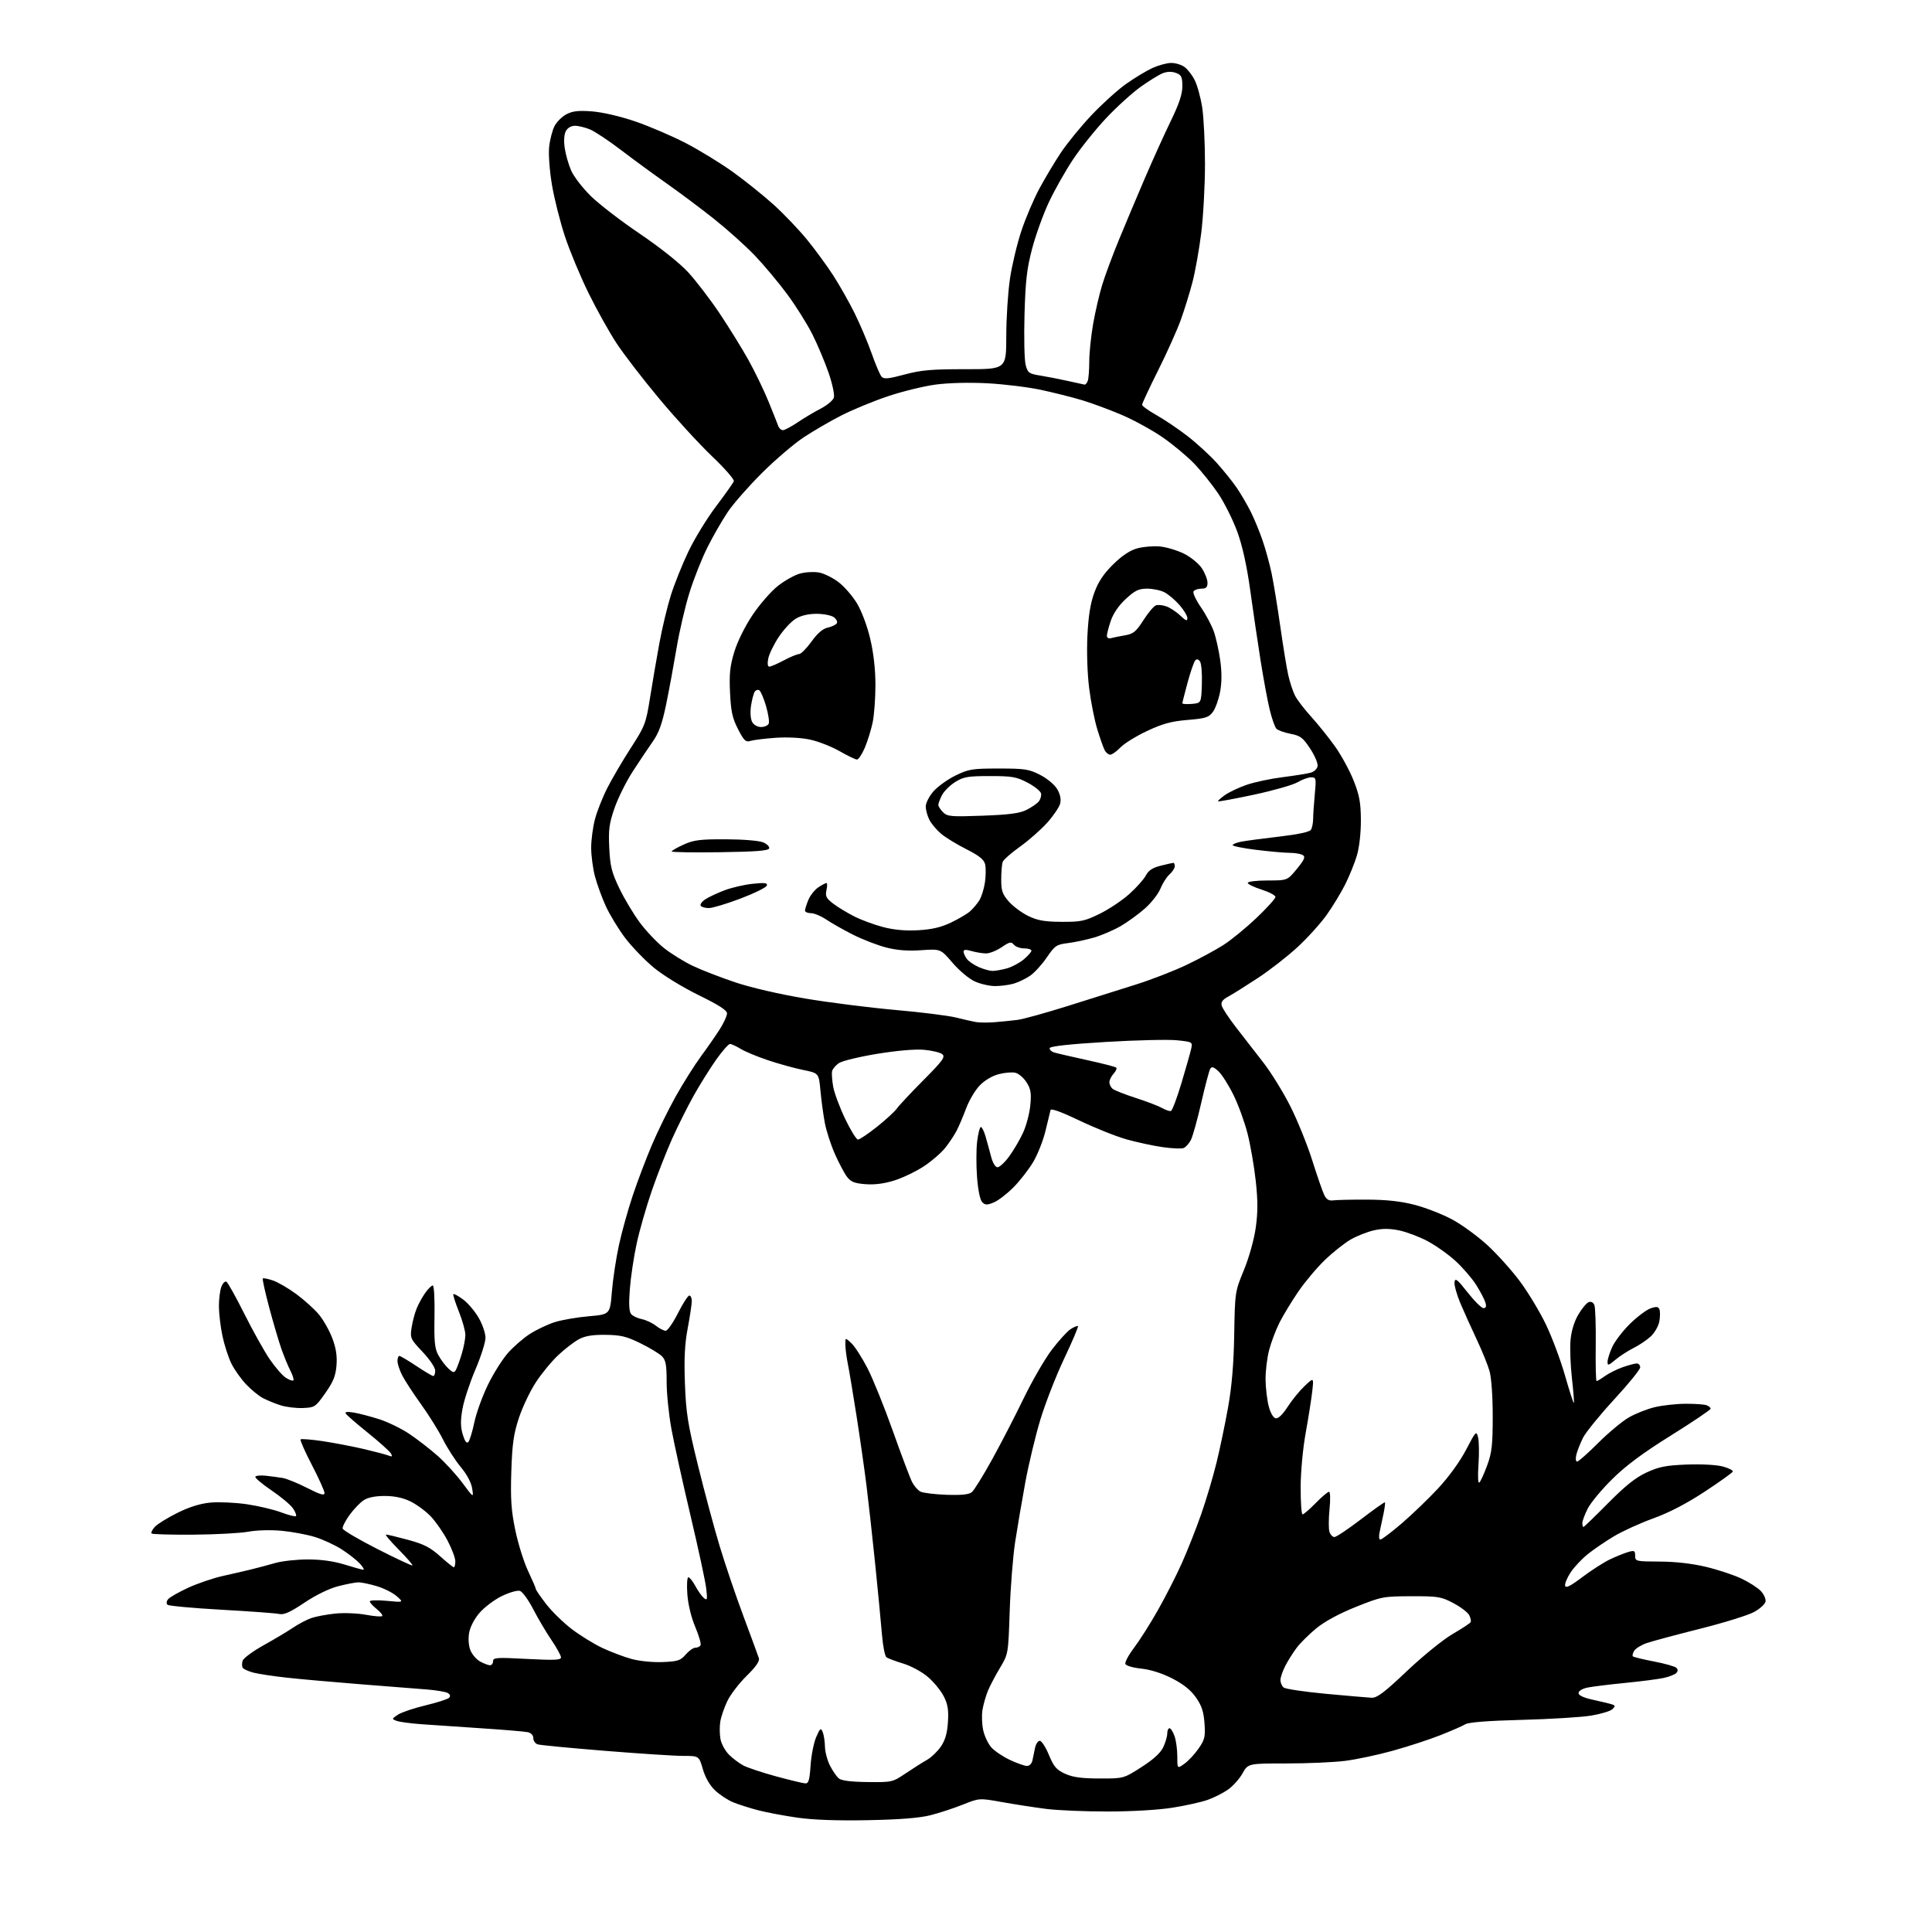 <?xml version="1.0" encoding="UTF-8" standalone="no"?>
<svg 
  version="1.1" 
  xmlns="http://www.w3.org/2000/svg" 
  xmlns:xlink="http://www.w3.org/1999/xlink" 
  xmlns:svg="http://www.w3.org/2000/svg"
  xmlns:rdf="http://www.w3.org/1999/02/22-rdf-syntax-ns#"
  xmlns:cc="http://creativecommons.org/ns#"
  xmlns:dc="http://purl.org/dc/elements/1.1/"
  viewBox="0 0 768 768"
  width="768"
  height="768"
>
<style>svg {background-color: white; }</style>"
<path stroke="none" fill="black" fill-rule="evenodd" d="M345.00,723.55C332.86,723.79 323.23,723.44 317.00,722.55C311.77,721.80 304.75,720.48 301.40,719.61C298.04,718.74 293.54,717.30 291.40,716.42C289.25,715.54 286.02,713.40 284.21,711.67C282.14,709.70 280.35,706.57 279.39,703.26C277.86,698.00 277.86,698.00 271.63,698.00C268.21,698.00 254.18,697.09 240.45,695.98C226.73,694.87 214.71,693.72 213.75,693.41C212.79,693.11 212.00,692.00 212.00,690.95C212.00,689.78 211.13,688.85 209.75,688.56C208.51,688.30 200.30,687.61 191.50,687.03C182.70,686.45 171.95,685.72 167.62,685.41C163.29,685.10 158.81,684.50 157.67,684.07C155.66,683.33 155.68,683.26 158.20,681.60C159.63,680.67 164.56,679.00 169.14,677.91C173.73,676.81 177.94,675.46 178.48,674.92C179.15,674.25 179.00,673.62 178.04,673.02C177.25,672.53 173.43,671.88 169.55,671.58C165.67,671.28 153.72,670.33 143.00,669.49C132.28,668.64 119.22,667.48 114.00,666.90C108.78,666.33 102.83,665.43 100.79,664.91C98.75,664.38 96.81,663.50 96.48,662.96C96.14,662.42 96.13,661.16 96.45,660.16C96.77,659.16 100.51,656.40 104.76,654.03C109.02,651.66 114.30,648.50 116.50,647.02C118.70,645.53 122.01,643.80 123.85,643.17C125.69,642.55 129.96,641.76 133.35,641.41C136.73,641.07 142.16,641.29 145.42,641.89C148.67,642.50 151.60,642.73 151.92,642.41C152.24,642.08 151.26,640.83 149.75,639.62C148.24,638.41 147.00,637.04 147.00,636.57C147.00,636.11 150.04,636.01 153.75,636.36C160.50,637.00 160.50,637.00 157.73,634.54C156.21,633.18 152.64,631.38 149.80,630.53C146.96,629.69 143.69,629.00 142.53,629.00C141.37,629.00 137.74,629.69 134.46,630.54C130.83,631.47 125.57,634.04 121.00,637.10C115.34,640.90 112.89,642.00 111.00,641.58C109.62,641.28 99.28,640.52 88.00,639.89C76.72,639.26 67.09,638.37 66.59,637.92C66.05,637.42 66.16,636.52 66.84,635.69C67.48,634.92 71.07,632.88 74.82,631.15C78.57,629.42 84.76,627.32 88.57,626.47C92.38,625.63 97.53,624.44 100.00,623.83C102.47,623.22 106.75,622.09 109.50,621.30C112.25,620.52 118.11,619.89 122.53,619.90C127.76,619.91 132.82,620.63 137.03,621.95C140.59,623.06 143.92,623.98 144.42,623.99C144.93,623.99 144.28,622.87 142.98,621.48C141.68,620.10 138.45,617.57 135.81,615.88C133.16,614.18 128.41,611.98 125.25,611.00C122.09,610.02 116.12,608.90 111.99,608.51C107.65,608.11 102.05,608.26 98.73,608.87C95.56,609.46 85.74,609.99 76.90,610.05C68.07,610.12 60.57,609.91 60.26,609.59C59.94,609.27 60.51,608.09 61.53,606.97C62.55,605.84 66.61,603.33 70.55,601.38C75.37,598.99 79.69,597.66 83.76,597.29C87.08,596.99 93.52,597.29 98.08,597.95C102.63,598.62 108.78,600.07 111.75,601.18C114.71,602.29 117.37,602.97 117.65,602.68C117.93,602.40 117.42,601.04 116.51,599.66C115.61,598.28 111.75,595.04 107.94,592.46C104.14,589.88 101.24,587.42 101.50,587.00C101.77,586.57 103.67,586.40 105.74,586.63C107.81,586.86 110.80,587.26 112.39,587.52C113.98,587.79 118.37,589.58 122.14,591.50C127.32,594.14 129.00,594.63 129.00,593.51C129.00,592.69 126.74,587.67 123.98,582.36C121.22,577.05 119.20,572.47 119.48,572.18C119.77,571.89 123.72,572.21 128.26,572.88C132.79,573.56 140.10,574.96 144.50,575.98C148.90,577.01 153.35,578.19 154.39,578.59C155.90,579.18 156.10,579.01 155.39,577.77C154.90,576.91 150.82,573.25 146.32,569.62C141.82,566.00 137.84,562.55 137.47,561.95C137.01,561.21 138.01,561.08 140.65,561.52C142.77,561.87 147.32,563.07 150.77,564.17C154.21,565.27 159.61,567.91 162.77,570.03C165.92,572.16 170.94,576.04 173.92,578.67C176.90,581.30 181.35,586.16 183.81,589.47C188.29,595.50 188.29,595.50 187.70,591.71C187.34,589.36 185.61,586.11 183.19,583.21C181.03,580.62 177.84,575.68 176.11,572.24C174.38,568.79 170.45,562.49 167.39,558.24C164.32,553.98 160.96,548.83 159.91,546.79C158.86,544.75 158.00,542.16 158.00,541.04C158.00,539.92 158.34,539.00 158.75,539.00C159.16,539.00 162.20,540.80 165.50,543.00C168.80,545.20 171.84,547.00 172.25,547.00C172.66,547.00 173.00,546.03 173.00,544.85C173.00,543.63 170.81,540.38 167.98,537.39C163.16,532.29 162.99,531.91 163.61,527.79C163.97,525.43 164.87,522.01 165.61,520.19C166.34,518.37 167.89,515.56 169.04,513.94C170.19,512.32 171.54,511.00 172.04,511.00C172.54,511.00 172.84,516.48 172.72,523.25C172.54,533.35 172.81,536.07 174.26,538.72C175.23,540.49 177.01,542.86 178.21,543.98C180.10,545.74 180.52,545.81 181.25,544.52C181.71,543.69 182.74,540.87 183.53,538.26C184.33,535.64 184.98,532.23 184.99,530.67C185.00,529.11 183.83,524.92 182.40,521.35C180.98,517.78 179.99,514.67 180.22,514.44C180.46,514.21 182.19,515.15 184.07,516.54C185.96,517.92 188.73,521.18 190.24,523.77C191.75,526.37 192.99,529.97 192.99,531.76C193.00,533.55 191.18,539.28 188.95,544.49C186.73,549.70 184.42,556.72 183.83,560.09C183.02,564.68 183.05,567.23 183.95,570.23C184.74,572.86 185.49,573.91 186.14,573.26C186.67,572.73 187.75,569.24 188.53,565.52C189.31,561.80 191.72,555.09 193.89,550.62C196.05,546.14 199.66,540.40 201.90,537.85C204.14,535.31 208.11,531.86 210.73,530.20C213.36,528.53 217.75,526.45 220.50,525.58C223.25,524.70 229.32,523.65 234.00,523.24C242.50,522.50 242.50,522.50 243.23,513.50C243.63,508.55 244.89,500.23 246.03,495.00C247.16,489.77 249.62,480.92 251.50,475.32C253.37,469.72 256.77,460.72 259.06,455.32C261.34,449.92 265.63,441.18 268.58,435.89C271.54,430.61 276.07,423.41 278.65,419.90C281.23,416.40 284.62,411.52 286.17,409.07C287.73,406.62 289.00,403.82 289.00,402.85C289.00,401.60 285.73,399.50 277.75,395.60C271.40,392.49 263.64,387.74 259.93,384.68C256.32,381.69 251.19,376.38 248.53,372.88C245.88,369.37 242.41,363.68 240.83,360.24C239.26,356.79 237.30,351.41 236.48,348.28C235.67,345.14 235.00,340.07 235.00,337.00C235.00,333.93 235.67,328.85 236.49,325.71C237.31,322.57 239.52,316.96 241.41,313.25C243.29,309.54 247.50,302.37 250.76,297.32C256.40,288.58 256.77,287.61 258.41,277.32C259.35,271.37 261.03,261.59 262.13,255.58C263.24,249.57 265.29,241.02 266.69,236.58C268.09,232.14 271.22,224.34 273.64,219.26C276.06,214.18 281.02,206.08 284.65,201.27C288.28,196.45 291.46,191.97 291.72,191.30C291.97,190.63 288.08,186.17 283.07,181.40C278.06,176.63 268.65,166.38 262.17,158.62C255.68,150.85 248.01,140.90 245.12,136.50C242.22,132.10 237.20,123.10 233.95,116.50C230.71,109.90 226.49,99.78 224.58,94.00C222.67,88.22 220.35,79.04 219.43,73.60C218.48,68.00 217.99,61.42 218.29,58.46C218.59,55.58 219.55,51.83 220.43,50.13C221.31,48.43 223.47,46.29 225.22,45.39C227.66,44.12 230.04,43.87 235.45,44.29C239.55,44.61 246.71,46.28 252.58,48.29C258.12,50.19 267.12,54.05 272.58,56.87C278.04,59.70 286.50,64.89 291.39,68.40C296.28,71.92 303.57,77.78 307.60,81.42C311.62,85.07 317.57,91.30 320.81,95.27C324.06,99.25 328.75,105.65 331.23,109.50C333.72,113.35 337.54,120.10 339.72,124.50C341.90,128.90 344.95,136.10 346.50,140.50C348.05,144.90 349.83,149.07 350.45,149.76C351.37,150.77 353.18,150.60 359.55,148.89C366.14,147.11 370.27,146.75 383.75,146.76C400.00,146.78 400.00,146.78 400.01,133.64C400.01,126.41 400.68,116.09 401.49,110.70C402.30,105.30 404.35,96.75 406.04,91.70C407.73,86.64 410.93,79.12 413.15,75.00C415.37,70.88 419.20,64.46 421.67,60.75C424.13,57.04 429.57,50.37 433.75,45.93C437.92,41.49 444.12,35.87 447.53,33.44C450.93,31.02 455.69,28.14 458.10,27.04C460.52,25.94 463.86,25.03 465.53,25.02C467.19,25.01 469.56,25.70 470.79,26.57C472.02,27.43 473.87,29.79 474.90,31.82C475.93,33.84 477.28,38.74 477.89,42.69C478.50,46.65 479.00,56.79 479.00,65.22C479.00,73.66 478.33,85.95 477.52,92.53C476.70,99.11 475.13,107.95 474.02,112.17C472.92,116.39 470.83,123.14 469.38,127.17C467.93,131.20 463.88,140.23 460.37,147.24C456.87,154.24 454.00,160.38 454.00,160.89C454.00,161.40 456.59,163.26 459.75,165.04C462.91,166.82 468.47,170.58 472.10,173.39C475.73,176.20 480.93,180.97 483.67,184.00C486.40,187.03 490.01,191.53 491.69,194.00C493.36,196.47 495.85,200.75 497.23,203.50C498.60,206.25 500.70,211.36 501.90,214.86C503.10,218.36 504.71,224.23 505.48,227.90C506.25,231.57 507.81,241.08 508.94,249.04C510.07,256.99 511.50,265.75 512.13,268.50C512.76,271.25 513.95,274.85 514.78,276.50C515.61,278.15 518.49,281.91 521.18,284.87C523.86,287.82 528.13,293.13 530.66,296.67C533.18,300.21 536.53,306.35 538.09,310.30C540.41,316.19 540.94,319.06 540.97,326.07C540.99,331.14 540.34,336.85 539.39,340.07C538.50,343.06 536.42,348.20 534.77,351.50C533.12,354.80 529.81,360.25 527.43,363.61C525.05,366.97 519.84,372.74 515.86,376.43C511.88,380.11 504.73,385.69 499.97,388.81C495.21,391.94 489.93,395.25 488.23,396.16C485.97,397.38 485.28,398.35 485.65,399.77C485.93,400.83 488.48,404.70 491.33,408.37C494.17,412.03 499.05,418.32 502.17,422.34C505.29,426.35 510.15,434.23 512.97,439.84C515.79,445.45 519.69,455.09 521.64,461.27C523.59,467.45 525.73,473.62 526.40,475.00C527.30,476.84 528.26,477.41 530.06,477.16C531.40,476.98 537.45,476.84 543.50,476.87C551.18,476.90 556.87,477.52 562.35,478.94C566.67,480.06 573.37,482.67 577.23,484.74C581.09,486.81 587.42,491.43 591.30,495.00C595.19,498.57 601.01,505.07 604.25,509.43C607.49,513.79 612.12,521.50 614.55,526.55C616.98,531.61 620.39,540.75 622.14,546.88C623.89,553.00 625.46,557.87 625.63,557.70C625.80,557.53 625.46,553.14 624.87,547.95C624.28,542.75 624.03,535.91 624.31,532.75C624.62,529.11 625.76,525.39 627.38,522.62C628.79,520.21 630.65,517.96 631.51,517.63C632.46,517.27 633.35,517.71 633.79,518.77C634.18,519.72 634.42,526.91 634.33,534.75C634.23,542.59 634.38,549.00 634.67,549.00C634.96,549.00 636.47,548.09 638.03,546.98C639.59,545.87 642.75,544.29 645.06,543.48C647.37,542.67 649.87,542.00 650.63,542.00C651.38,542.00 652.00,542.70 652.00,543.55C652.00,544.40 647.33,550.15 641.62,556.34C635.92,562.53 630.36,569.37 629.27,571.54C628.18,573.72 626.99,576.74 626.62,578.25C626.25,579.82 626.38,581.00 626.93,581.00C627.47,581.00 631.20,577.70 635.23,573.67C639.26,569.64 644.73,565.07 647.38,563.52C650.04,561.96 654.75,560.09 657.85,559.36C660.96,558.63 666.50,558.02 670.17,558.02C673.84,558.01 677.55,558.27 678.42,558.61C679.29,558.94 680.00,559.56 680.00,559.99C680.00,560.42 672.91,565.20 664.25,570.61C653.04,577.60 646.30,582.61 640.88,587.97C636.69,592.11 632.30,597.39 631.13,599.71C629.96,602.03 629.00,604.61 629.00,605.46C629.00,606.31 629.20,607.00 629.44,607.00C629.68,607.00 634.09,602.74 639.23,597.54C646.10,590.60 650.17,587.35 654.54,585.33C659.48,583.05 662.22,582.51 670.51,582.18C676.28,581.96 682.33,582.28 684.82,582.95C687.19,583.59 688.99,584.50 688.81,584.97C688.64,585.44 683.61,589.04 677.63,592.97C670.48,597.67 663.52,601.30 657.26,603.56C652.04,605.45 645.00,608.65 641.63,610.66C638.26,612.67 633.56,615.88 631.18,617.78C628.81,619.68 625.73,622.96 624.35,625.05C622.96,627.15 621.98,629.53 622.16,630.35C622.41,631.44 624.25,630.52 629.00,626.92C632.58,624.22 637.52,621.05 640.00,619.87C642.48,618.70 645.74,617.38 647.25,616.94C649.68,616.23 650.00,616.41 650.00,618.42C650.00,620.64 650.28,620.71 659.75,620.75C665.99,620.77 672.60,621.53 678.12,622.84C682.85,623.97 689.21,626.07 692.25,627.51C695.28,628.95 698.76,631.18 699.97,632.47C701.19,633.76 702.02,635.64 701.83,636.65C701.64,637.65 699.59,639.52 697.28,640.79C694.96,642.07 685.29,645.07 675.79,647.46C666.28,649.85 656.74,652.41 654.60,653.15C652.45,653.89 650.22,655.27 649.63,656.20C649.05,657.14 648.81,658.14 649.10,658.43C649.39,658.72 653.17,659.64 657.50,660.47C661.83,661.30 665.83,662.43 666.39,662.99C667.07,663.67 667.05,664.35 666.32,665.08C665.73,665.67 663.50,666.54 661.37,667.01C659.24,667.47 652.33,668.37 646.00,668.99C639.67,669.61 632.92,670.45 631.00,670.85C628.97,671.28 627.50,672.18 627.50,673.02C627.50,673.96 629.55,674.90 633.50,675.75C636.80,676.47 640.14,677.28 640.93,677.56C642.16,678.01 642.16,678.26 640.93,679.45C640.14,680.20 636.35,681.34 632.50,681.98C628.65,682.62 616.27,683.38 605.00,683.67C591.55,684.02 583.81,684.62 582.50,685.42C581.40,686.09 576.90,688.06 572.50,689.79C568.10,691.52 559.61,694.30 553.64,695.95C547.66,697.61 539.12,699.42 534.66,699.98C530.20,700.54 519.71,701.00 511.34,701.00C496.13,701.00 496.13,701.00 493.89,704.99C492.66,707.18 490.04,710.09 488.07,711.45C486.11,712.81 482.49,714.63 480.03,715.49C477.57,716.36 471.35,717.75 466.20,718.57C460.71,719.46 450.12,720.09 440.56,720.10C431.60,720.12 420.49,719.65 415.88,719.07C411.27,718.48 403.41,717.27 398.40,716.37C389.30,714.74 389.30,714.74 382.77,717.35C379.18,718.79 373.38,720.69 369.87,721.58C365.51,722.68 357.66,723.31 345.00,723.55zM320.12,708.92C321.43,708.99 321.83,707.61 322.22,701.75C322.49,697.76 323.50,692.70 324.46,690.50C326.00,686.96 326.30,686.73 327.03,688.50C327.49,689.60 327.89,692.21 327.93,694.29C327.97,696.37 328.87,699.78 329.93,701.86C330.99,703.93 332.57,706.23 333.45,706.96C334.51,707.84 338.33,708.32 344.89,708.39C354.61,708.50 354.79,708.46 360.11,704.88C363.08,702.89 366.87,700.48 368.55,699.54C370.22,698.59 372.68,696.22 374.01,694.29C375.74,691.75 376.53,689.01 376.82,684.55C377.13,679.68 376.76,677.45 375.14,674.28C374.00,672.04 371.17,668.59 368.84,666.60C366.48,664.58 362.17,662.24 359.06,661.30C356.00,660.37 352.99,659.25 352.38,658.79C351.76,658.34 350.96,654.26 350.59,649.73C350.22,645.21 349.02,632.73 347.93,622.00C346.83,611.27 345.26,597.10 344.44,590.50C343.61,583.90 341.81,571.30 340.43,562.50C339.05,553.70 337.51,544.48 337.00,542.00C336.50,539.52 336.07,536.18 336.04,534.58C336.00,531.65 336.00,531.65 338.46,533.96C339.81,535.23 342.68,539.70 344.84,543.89C347.00,548.07 351.55,559.35 354.96,568.94C358.36,578.54 361.80,587.64 362.59,589.16C363.37,590.69 364.84,592.38 365.84,592.92C366.85,593.45 371.50,594.03 376.18,594.20C382.25,594.41 385.16,594.11 386.33,593.14C387.23,592.39 390.86,586.54 394.39,580.14C397.92,573.74 403.56,562.82 406.92,555.88C410.28,548.94 415.29,540.28 418.05,536.63C420.81,532.99 424.19,529.27 425.56,528.37C426.94,527.47 428.26,526.93 428.50,527.16C428.74,527.40 426.28,533.20 423.03,540.05C419.79,546.90 415.52,557.83 413.55,564.35C411.58,570.87 408.89,582.12 407.56,589.35C406.23,596.58 404.42,607.23 403.53,613.00C402.65,618.77 401.68,631.15 401.37,640.50C400.80,657.50 400.80,657.50 397.51,663.00C395.70,666.02 393.54,670.12 392.72,672.10C391.90,674.08 390.93,677.48 390.56,679.64C390.19,681.81 390.33,685.52 390.86,687.88C391.39,690.25 392.88,693.33 394.17,694.73C395.45,696.12 398.75,698.33 401.50,699.62C404.25,700.92 407.28,701.98 408.23,701.99C409.23,702.00 410.16,701.05 410.42,699.75C410.67,698.51 411.14,696.26 411.46,694.75C411.78,693.24 412.62,692.00 413.34,692.00C414.05,692.00 415.68,694.53 416.96,697.61C418.91,702.31 419.95,703.53 423.39,705.09C426.47,706.49 429.90,706.96 437.07,706.98C446.65,707.00 446.65,707.00 453.72,702.47C458.45,699.45 461.33,696.83 462.40,694.57C463.28,692.72 464.00,690.25 464.00,689.10C464.00,687.94 464.41,687.00 464.90,687.00C465.40,687.00 466.30,688.42 466.90,690.15C467.51,691.88 468.00,695.51 468.00,698.22C468.00,703.14 468.00,703.14 470.82,701.12C472.38,700.02 474.91,697.30 476.45,695.08C478.93,691.49 479.19,690.37 478.81,685.02C478.47,680.40 477.68,678.00 475.39,674.74C473.34,671.82 470.41,669.48 465.96,667.20C461.89,665.13 457.34,663.68 453.66,663.30C450.43,662.97 447.61,662.15 447.35,661.46C447.08,660.77 448.65,657.86 450.83,654.98C453.01,652.10 457.25,645.42 460.25,640.12C463.26,634.83 467.55,626.40 469.80,621.39C472.04,616.37 475.51,607.60 477.50,601.89C479.50,596.17 482.23,587.00 483.57,581.50C484.92,576.00 486.99,566.10 488.17,559.50C489.67,551.12 490.41,542.38 490.62,530.50C490.91,513.61 490.94,513.44 494.47,504.87C496.52,499.87 498.50,492.80 499.17,488.08C500.04,481.94 500.04,477.33 499.18,469.45C498.55,463.68 497.10,455.27 495.95,450.74C494.81,446.21 492.30,439.29 490.38,435.37C488.45,431.44 485.76,427.18 484.39,425.89C482.49,424.11 481.70,423.86 481.10,424.84C480.66,425.54 479.06,431.61 477.53,438.31C476.00,445.01 474.15,451.68 473.41,453.13C472.68,454.57 471.36,456.03 470.48,456.37C469.61,456.70 465.88,456.54 462.20,456.01C458.51,455.48 452.12,454.11 448.00,452.97C443.88,451.83 435.42,448.46 429.20,445.48C421.89,441.98 417.80,440.50 417.60,441.29C417.44,441.95 416.54,445.65 415.61,449.50C414.69,453.35 412.48,458.93 410.72,461.90C408.95,464.88 405.42,469.41 402.88,471.98C400.33,474.55 396.82,477.25 395.06,477.98C392.37,479.09 391.65,479.07 390.46,477.89C389.59,477.02 388.79,473.16 388.39,467.90C388.03,463.18 388.05,456.77 388.44,453.66C388.83,450.55 389.49,448.00 389.91,448.00C390.34,448.00 391.17,449.69 391.77,451.75C392.37,453.81 393.36,457.41 393.97,459.75C394.63,462.29 395.66,464.00 396.53,464.00C397.33,464.00 399.40,462.09 401.12,459.75C402.84,457.41 405.32,453.21 406.62,450.41C407.93,447.62 409.25,442.67 409.56,439.41C410.03,434.55 409.77,432.93 408.09,430.28C406.98,428.50 404.98,426.78 403.67,426.45C402.35,426.12 399.31,426.38 396.91,427.02C394.29,427.73 391.27,429.55 389.35,431.59C387.59,433.46 385.21,437.50 384.06,440.57C382.91,443.65 381.24,447.59 380.35,449.33C379.46,451.07 377.43,454.15 375.85,456.16C374.27,458.18 370.44,461.51 367.34,463.56C364.24,465.62 358.96,468.17 355.60,469.23C351.51,470.52 347.70,471.01 344.03,470.73C339.59,470.38 338.20,469.81 336.63,467.71C335.57,466.29 333.41,462.18 331.82,458.59C330.24,454.99 328.45,449.45 327.86,446.27C327.27,443.10 326.49,437.37 326.14,433.54C325.50,426.59 325.50,426.59 319.29,425.33C315.87,424.64 309.57,422.90 305.29,421.46C301.01,420.03 296.10,417.98 294.38,416.92C292.67,415.87 290.78,415.00 290.18,415.00C289.59,415.00 287.11,417.81 284.68,421.25C282.25,424.69 278.24,431.10 275.77,435.50C273.31,439.90 269.43,447.65 267.16,452.72C264.89,457.79 261.26,467.07 259.10,473.34C256.93,479.62 254.23,489.05 253.09,494.31C251.95,499.56 250.73,507.71 250.37,512.40C249.91,518.33 250.07,521.38 250.88,522.35C251.52,523.13 253.42,524.03 255.10,524.37C256.79,524.71 259.31,525.89 260.72,526.99C262.12,528.10 263.88,529.00 264.62,529.00C265.37,529.00 267.56,525.85 269.50,522.00C271.44,518.15 273.47,515.00 274.01,515.00C274.56,515.00 275.00,515.98 275.00,517.17C275.00,518.37 274.27,523.20 273.39,527.92C272.19,534.27 271.90,540.00 272.27,550.00C272.70,561.67 273.40,566.07 277.45,582.50C280.02,592.95 283.90,607.40 286.08,614.62C288.26,621.84 292.53,634.44 295.59,642.62C298.64,650.80 301.38,658.26 301.67,659.19C302.03,660.33 300.43,662.63 296.80,666.19C293.82,669.11 290.38,673.60 289.14,676.17C287.91,678.74 286.64,682.42 286.33,684.36C286.01,686.30 286.05,689.44 286.40,691.33C286.76,693.23 288.27,695.99 289.75,697.48C291.24,698.97 293.82,700.91 295.48,701.80C297.14,702.68 303.00,704.63 308.50,706.13C314.00,707.62 319.23,708.88 320.12,708.92zM545.23,674.88C547.40,674.98 550.26,672.82 559.30,664.25C565.55,658.33 573.66,651.75 577.36,649.60C581.05,647.45 584.30,645.32 584.58,644.87C584.86,644.41 584.61,643.13 584.01,642.02C583.42,640.91 580.58,638.76 577.71,637.25C572.89,634.70 571.64,634.50 561.00,634.53C549.85,634.56 549.18,634.69 539.00,638.76C532.32,641.44 526.60,644.54 523.26,647.28C520.38,649.65 516.85,653.14 515.43,655.04C514.01,656.94 511.98,660.17 510.92,662.21C509.87,664.25 509.00,666.78 509.00,667.84C509.00,668.89 509.57,670.23 510.27,670.81C510.96,671.39 518.50,672.51 527.02,673.31C535.53,674.10 543.73,674.81 545.23,674.88zM194.75,661.96C195.44,661.98 196.00,661.26 196.00,660.37C196.00,658.90 197.38,658.80 209.50,659.45C220.43,660.02 223.00,659.91 223.00,658.83C223.00,658.10 221.27,654.96 219.16,651.86C217.06,648.76 213.79,643.24 211.92,639.60C210.04,635.97 207.68,632.73 206.69,632.41C205.68,632.09 202.46,633.01 199.46,634.47C196.49,635.93 192.50,638.94 190.60,641.16C188.53,643.57 186.87,646.79 186.47,649.15C186.07,651.56 186.29,654.29 187.04,656.10C187.72,657.74 189.45,659.72 190.89,660.50C192.32,661.28 194.06,661.94 194.75,661.96zM263.37,660.70C269.43,660.45 270.52,660.10 272.57,657.71C273.85,656.22 275.57,655.00 276.39,655.00C277.21,655.00 278.15,654.57 278.47,654.04C278.80,653.52 277.86,650.26 276.40,646.79C274.78,642.98 273.53,637.84 273.23,633.75C272.95,630.01 273.14,627.00 273.64,627.00C274.14,627.00 275.40,628.58 276.44,630.51C277.48,632.45 279.01,634.59 279.83,635.26C281.14,636.34 281.25,635.85 280.73,631.41C280.40,628.60 277.59,615.55 274.48,602.41C271.37,589.26 267.96,573.81 266.91,568.08C265.86,562.35 265.00,553.91 265.00,549.33C265.00,542.52 264.66,540.66 263.12,539.12C262.09,538.09 258.26,535.77 254.60,533.98C249.05,531.24 246.77,530.69 240.73,530.62C235.49,530.56 232.56,531.05 230.09,532.38C228.22,533.39 224.54,536.22 221.92,538.68C219.29,541.13 215.27,546.02 212.98,549.54C210.68,553.05 207.66,559.44 206.25,563.72C204.16,570.05 203.61,574.01 203.25,585.00C202.91,595.86 203.21,600.40 204.83,608.22C205.93,613.57 208.22,620.88 209.91,624.47C211.61,628.07 213.00,631.30 213.00,631.66C213.00,632.02 214.86,634.73 217.13,637.67C219.41,640.62 224.02,645.11 227.38,647.66C230.75,650.21 236.20,653.56 239.50,655.11C242.80,656.66 247.97,658.62 251.00,659.45C254.15,660.32 259.43,660.85 263.37,660.70zM163.94,622.28C164.19,622.10 161.73,619.26 158.47,615.97C155.22,612.69 152.97,610.00 153.46,610.00C153.96,610.00 157.89,610.95 162.20,612.11C168.48,613.81 171.01,615.10 174.92,618.61C177.60,621.03 180.07,623.00 180.40,623.00C180.73,623.00 181.00,621.94 181.00,620.64C181.00,619.34 179.60,615.63 177.90,612.39C176.19,609.15 173.17,604.80 171.18,602.73C169.19,600.66 165.56,598.00 163.12,596.82C160.15,595.38 156.77,594.67 152.92,594.67C149.18,594.67 146.25,595.26 144.56,596.37C143.13,597.31 140.60,599.95 138.95,602.23C137.29,604.52 136.06,606.96 136.21,607.64C136.37,608.32 142.57,611.97 150.00,615.75C157.43,619.53 163.70,622.47 163.94,622.28zM548.72,612.00C549.26,612.00 553.03,609.15 557.10,605.67C561.17,602.19 567.70,595.92 571.61,591.73C575.91,587.11 580.32,581.03 582.78,576.32C586.66,568.88 586.88,568.66 587.56,571.37C587.95,572.94 588.02,577.82 587.72,582.22C587.39,587.10 587.53,589.87 588.10,589.30C588.60,588.80 590.00,585.71 591.20,582.44C593.04,577.43 593.38,574.39 593.38,563.00C593.38,555.01 592.86,547.66 592.10,545.00C591.40,542.52 589.08,536.82 586.95,532.31C584.82,527.81 581.91,521.35 580.48,517.96C579.06,514.57 578.03,510.83 578.19,509.65C578.45,507.87 579.32,508.56 583.40,513.76C586.09,517.19 588.93,520.00 589.71,520.00C590.72,520.00 590.94,519.34 590.46,517.75C590.09,516.51 588.44,513.37 586.80,510.76C585.15,508.16 581.45,503.87 578.58,501.24C575.70,498.61 570.68,495.06 567.42,493.34C564.17,491.62 559.12,489.72 556.22,489.11C552.46,488.33 549.57,488.31 546.22,489.06C543.62,489.64 539.48,491.27 537.00,492.68C534.52,494.09 529.87,497.78 526.66,500.87C523.44,503.97 518.67,509.65 516.05,513.50C513.43,517.35 510.09,522.85 508.63,525.73C507.18,528.61 505.31,533.54 504.49,536.69C503.67,539.84 503.04,545.14 503.08,548.46C503.12,551.78 503.69,556.52 504.33,558.99C505.03,561.69 506.15,563.60 507.12,563.79C508.13,563.98 509.87,562.31 511.81,559.30C513.50,556.66 516.55,552.92 518.57,551.00C522.26,547.50 522.26,547.50 521.65,553.00C521.31,556.02 520.14,563.45 519.05,569.50C517.90,575.87 517.05,585.02 517.03,591.25C517.01,597.16 517.36,602.00 517.79,602.00C518.23,602.00 520.57,599.98 523.00,597.50C525.43,595.02 527.82,593.00 528.31,593.00C528.81,593.00 528.90,596.01 528.51,599.92C528.13,603.72 528.11,607.77 528.47,608.92C528.84,610.06 529.73,611.00 530.45,611.00C531.18,611.00 535.93,607.83 541.00,603.95C546.07,600.07 550.36,597.03 550.53,597.20C550.69,597.36 550.46,599.30 550.02,601.50C549.57,603.70 548.88,606.96 548.48,608.75C548.04,610.69 548.14,612.00 548.72,612.00zM120.39,559.71C117.70,559.82 113.70,559.33 111.50,558.62C109.30,557.92 106.15,556.62 104.50,555.75C102.85,554.88 99.86,552.44 97.86,550.33C95.85,548.22 93.23,544.54 92.03,542.14C90.83,539.75 89.22,534.80 88.44,531.14C87.67,527.49 87.03,522.17 87.02,519.32C87.01,516.46 87.45,512.95 88.00,511.50C88.55,510.06 89.46,509.17 90.03,509.52C90.60,509.87 93.81,515.63 97.16,522.33C100.52,529.02 105.02,537.09 107.17,540.25C109.32,543.42 112.20,546.74 113.57,547.64C114.94,548.54 116.31,549.03 116.60,548.73C116.90,548.43 116.39,546.72 115.46,544.93C114.54,543.14 112.90,539.16 111.82,536.09C110.75,533.01 108.56,525.58 106.96,519.56C105.36,513.54 104.24,508.43 104.46,508.21C104.68,507.98 106.47,508.33 108.42,508.98C110.38,509.62 114.60,512.08 117.80,514.43C121.00,516.79 125.07,520.47 126.83,522.61C128.60,524.75 130.97,528.98 132.11,532.00C133.59,535.91 134.06,539.03 133.76,542.80C133.42,546.98 132.47,549.31 129.30,553.80C125.41,559.32 125.13,559.51 120.39,559.71zM642.13,540.54C639.39,542.85 639.00,542.95 639.02,541.34C639.03,540.33 639.87,537.67 640.89,535.44C641.91,533.20 645.07,529.07 647.92,526.26C650.78,523.45 654.46,520.69 656.10,520.11C658.50,519.28 659.20,519.37 659.66,520.54C659.97,521.35 659.94,523.51 659.60,525.33C659.26,527.16 657.74,529.80 656.24,531.21C654.73,532.63 651.65,534.71 649.38,535.84C647.12,536.98 643.86,539.09 642.13,540.54zM341.06,453.00C341.70,453.00 345.10,450.71 348.62,447.91C352.14,445.11 355.69,441.84 356.52,440.66C357.34,439.47 362.08,434.41 367.05,429.41C374.78,421.62 375.87,420.13 374.58,419.07C373.75,418.38 370.47,417.59 367.29,417.31C363.75,417.00 356.52,417.63 348.71,418.91C341.68,420.06 334.84,421.71 333.52,422.58C332.20,423.45 330.96,424.91 330.76,425.83C330.57,426.75 330.77,429.52 331.21,432.00C331.65,434.48 333.79,440.21 335.96,444.75C338.13,449.29 340.43,453.00 341.06,453.00zM465.46,441.64C465.98,441.49 467.88,436.44 469.68,430.43C471.48,424.42 473.21,418.30 473.53,416.84C474.11,414.22 474.01,414.16 467.81,413.52C464.34,413.17 451.64,413.47 439.58,414.19C425.34,415.04 417.53,415.89 417.29,416.62C417.09,417.24 417.95,418.05 419.21,418.42C420.47,418.79 426.37,420.15 432.33,421.45C438.28,422.75 443.41,424.08 443.74,424.40C444.06,424.72 443.57,425.81 442.66,426.82C441.75,427.83 441.00,429.35 441.00,430.21C441.00,431.06 441.58,432.24 442.29,432.83C443.00,433.42 447.17,435.06 451.54,436.47C455.92,437.88 460.62,439.69 462.00,440.48C463.38,441.27 464.93,441.80 465.46,441.64zM395.50,406.33C398.25,406.11 402.30,405.70 404.50,405.42C406.70,405.14 415.70,402.65 424.50,399.88C433.30,397.10 445.45,393.28 451.50,391.38C457.55,389.48 466.59,385.98 471.58,383.60C476.57,381.23 483.19,377.66 486.28,375.68C489.37,373.71 495.30,368.86 499.45,364.92C503.60,360.97 507.00,357.21 507.00,356.56C507.00,355.90 504.52,354.59 501.50,353.63C498.48,352.68 496.00,351.47 496.00,350.95C496.00,350.43 499.55,350.00 503.88,350.00C511.76,350.00 511.76,350.00 515.53,345.40C518.53,341.73 519.01,340.62 517.90,339.92C517.13,339.43 514.79,339.02 512.69,339.02C510.60,339.01 504.63,338.48 499.44,337.84C494.25,337.20 490.00,336.35 490.00,335.95C490.00,335.55 491.61,334.92 493.57,334.55C495.53,334.18 502.34,333.28 508.70,332.54C516.04,331.68 520.57,330.70 521.12,329.85C521.59,329.11 521.98,327.15 521.99,325.50C522.00,323.85 522.30,319.46 522.65,315.75C523.25,309.37 523.18,309.00 521.20,309.00C520.05,309.00 517.62,309.88 515.80,310.96C513.97,312.03 506.19,314.25 498.51,315.89C490.82,317.53 484.39,318.72 484.21,318.54C484.03,318.36 485.24,317.25 486.90,316.07C488.56,314.89 492.47,313.04 495.59,311.97C498.70,310.90 505.13,309.53 509.88,308.94C514.62,308.34 519.62,307.54 521.00,307.16C522.42,306.76 523.62,305.61 523.77,304.48C523.93,303.39 522.58,300.26 520.77,297.53C517.93,293.21 516.91,292.45 513.00,291.70C510.52,291.22 508.00,290.31 507.38,289.67C506.77,289.02 505.56,285.57 504.70,282.00C503.84,278.43 502.22,269.65 501.09,262.50C499.96,255.35 498.12,242.87 497.00,234.76C495.66,225.01 493.92,217.12 491.87,211.46C490.17,206.76 486.74,199.89 484.26,196.20C481.78,192.52 477.44,187.12 474.62,184.21C471.80,181.30 466.21,176.64 462.19,173.86C458.17,171.08 450.97,167.11 446.19,165.05C441.41,162.99 434.22,160.32 430.22,159.11C426.21,157.91 418.79,156.04 413.72,154.96C408.65,153.88 399.10,152.71 392.50,152.36C385.27,151.98 377.08,152.19 371.89,152.88C367.16,153.52 358.62,155.61 352.92,157.53C347.22,159.45 338.94,162.86 334.53,165.11C330.11,167.36 323.35,171.29 319.50,173.83C315.65,176.38 308.19,182.75 302.93,187.98C297.66,193.22 291.53,200.20 289.31,203.50C287.09,206.80 283.46,213.10 281.25,217.51C279.03,221.91 275.82,230.01 274.10,235.51C272.38,241.00 270.07,250.90 268.97,257.50C267.86,264.10 266.00,274.17 264.83,279.87C263.19,287.81 261.92,291.33 259.42,294.87C257.63,297.42 254.06,302.76 251.48,306.74C248.91,310.72 245.68,317.23 244.29,321.21C242.16,327.34 241.84,329.76 242.19,337.03C242.54,344.32 243.14,346.74 246.16,353.06C248.12,357.15 251.79,363.29 254.31,366.69C256.84,370.10 261.21,374.70 264.02,376.92C266.83,379.14 271.95,382.31 275.40,383.95C278.85,385.60 286.47,388.55 292.32,390.51C298.59,392.61 310.07,395.26 320.24,396.96C329.73,398.55 345.82,400.58 356.00,401.48C366.18,402.37 376.98,403.73 380.00,404.48C383.02,405.24 386.62,406.05 388.00,406.29C389.38,406.53 392.75,406.55 395.50,406.33zM395.51,391.98C393.30,391.97 389.67,391.13 387.44,390.11C385.21,389.10 381.26,385.78 378.65,382.73C373.92,377.19 373.92,377.19 366.21,377.72C360.88,378.09 356.58,377.76 352.28,376.65C348.86,375.78 342.95,373.49 339.13,371.57C335.32,369.65 330.52,366.93 328.46,365.54C326.40,364.14 323.66,363.00 322.36,363.00C321.06,363.00 320.00,362.54 320.00,361.97C320.00,361.40 320.61,359.47 321.36,357.67C322.11,355.88 323.90,353.64 325.33,352.70C326.76,351.77 328.21,351.00 328.54,351.00C328.88,351.00 328.88,352.28 328.53,353.85C328.01,356.25 328.42,357.08 331.20,359.20C333.02,360.59 336.78,362.87 339.57,364.28C342.36,365.70 347.54,367.61 351.07,368.53C355.40,369.66 359.96,370.07 365.02,369.78C370.41,369.48 374.09,368.62 378.02,366.74C381.03,365.30 384.43,363.30 385.58,362.29C386.72,361.29 388.37,359.35 389.25,357.98C390.13,356.62 391.15,353.37 391.53,350.76C391.91,348.16 391.94,344.90 391.59,343.52C391.13,341.67 389.16,340.10 384.14,337.57C380.38,335.68 375.87,332.92 374.12,331.45C372.36,329.97 370.27,327.49 369.46,325.93C368.66,324.37 368.00,321.97 368.00,320.58C368.00,319.20 369.38,316.50 371.07,314.57C372.76,312.65 376.69,309.82 379.82,308.29C385.04,305.73 386.44,305.50 397.02,305.50C407.40,305.50 409.03,305.75 413.49,308.04C416.29,309.48 419.23,311.94 420.26,313.71C421.46,315.75 421.86,317.72 421.43,319.43C421.07,320.86 418.74,324.30 416.26,327.06C413.77,329.83 408.92,334.10 405.47,336.56C402.02,339.02 398.93,341.74 398.60,342.60C398.27,343.46 398.00,346.59 398.00,349.55C398.00,354.12 398.46,355.45 401.04,358.40C402.72,360.30 406.19,362.88 408.76,364.12C412.44,365.91 415.22,366.40 421.96,366.44C429.63,366.49 431.18,366.17 437.14,363.25C440.79,361.46 446.10,357.92 448.93,355.37C451.77,352.82 454.72,349.51 455.50,348.00C456.53,346.01 458.16,344.95 461.40,344.13C463.87,343.51 466.14,343.00 466.44,343.00C466.75,343.00 467.00,343.61 467.00,344.35C467.00,345.08 466.05,346.55 464.89,347.60C463.73,348.64 462.11,351.19 461.28,353.27C460.45,355.34 457.68,358.88 455.13,361.13C452.59,363.38 448.25,366.53 445.50,368.13C442.75,369.72 438.04,371.76 435.02,372.65C432.01,373.54 427.31,374.55 424.57,374.89C419.95,375.46 419.34,375.87 416.11,380.61C414.20,383.41 411.21,386.69 409.47,387.88C407.72,389.08 404.77,390.49 402.90,391.03C401.04,391.56 397.71,391.99 395.51,391.98zM394.50,385.96C395.60,385.97 398.17,385.52 400.22,384.96C402.26,384.39 405.30,382.78 406.97,381.37C408.64,379.97 410.00,378.41 410.00,377.91C410.00,377.41 408.71,377.00 407.12,377.00C405.54,377.00 403.70,376.34 403.03,375.53C401.97,374.26 401.32,374.39 398.17,376.53C396.17,377.89 393.40,379.00 392.01,379.00C390.62,379.00 388.03,378.58 386.24,378.07C383.89,377.39 383.01,377.46 383.03,378.32C383.05,378.97 383.66,380.28 384.38,381.23C385.11,382.19 387.23,383.63 389.10,384.45C390.97,385.26 393.40,385.94 394.50,385.96zM281.81,360.97C280.33,360.98 278.85,360.57 278.53,360.04C278.20,359.52 279.04,358.36 280.40,357.47C281.75,356.59 285.18,354.98 288.00,353.91C290.83,352.83 295.87,351.67 299.21,351.32C304.05,350.81 305.18,350.96 304.82,352.04C304.57,352.78 299.90,355.09 294.44,357.16C288.97,359.24 283.29,360.95 281.81,360.97zM286.17,338.77C275.63,338.92 267.00,338.78 267.00,338.47C267.00,338.15 269.14,336.92 271.75,335.74C275.79,333.91 278.30,333.59 288.50,333.63C295.30,333.65 301.73,334.18 303.33,334.84C304.89,335.48 305.98,336.57 305.75,337.26C305.44,338.18 300.36,338.57 286.17,338.77zM390.63,324.25C401.21,323.86 405.34,323.31 408.07,321.94C410.03,320.95 412.20,319.46 412.90,318.62C413.60,317.78 414.02,316.34 413.83,315.43C413.65,314.51 411.25,312.57 408.50,311.13C404.07,308.80 402.36,308.50 393.50,308.50C384.75,308.50 383.03,308.79 379.73,310.85C377.65,312.14 375.29,314.48 374.48,316.05C373.66,317.62 373.00,319.37 373.00,319.95C373.00,320.53 373.85,321.85 374.88,322.88C376.59,324.59 377.99,324.71 390.63,324.25zM340.63,301.93C340.01,301.90 336.87,300.38 333.66,298.55C330.45,296.73 325.18,294.67 321.94,293.99C318.45,293.25 312.91,292.96 308.28,293.29C304.00,293.59 299.52,294.15 298.32,294.52C296.44,295.10 295.75,294.45 293.38,289.85C291.13,285.47 290.56,282.83 290.20,275.31C289.85,267.92 290.18,264.76 291.89,259.14C293.13,255.04 296.13,248.98 299.13,244.50C301.94,240.30 306.46,235.10 309.18,232.95C311.90,230.80 315.90,228.56 318.08,227.98C320.25,227.39 323.64,227.22 325.61,227.59C327.57,227.95 331.05,229.68 333.34,231.42C335.63,233.16 338.94,236.98 340.69,239.90C342.53,242.97 344.76,248.93 345.94,253.98C347.27,259.62 348.00,266.16 348.00,272.32C348.00,277.59 347.50,284.29 346.89,287.20C346.28,290.12 344.87,294.64 343.77,297.25C342.66,299.86 341.25,301.97 340.63,301.93zM441.35,300.00C440.65,300.00 439.65,299.21 439.14,298.25C438.63,297.29 437.31,293.56 436.21,289.97C435.10,286.37 433.64,279.00 432.96,273.57C432.23,267.82 431.95,259.09 432.27,252.61C432.66,244.72 433.47,239.76 435.04,235.50C436.63,231.19 438.75,228.03 442.54,224.31C446.14,220.78 449.22,218.75 452.16,217.96C454.54,217.32 458.58,216.99 461.14,217.24C463.70,217.49 467.97,218.77 470.64,220.09C473.34,221.43 476.50,224.01 477.75,225.90C478.99,227.77 480.00,230.35 480.00,231.65C480.00,233.47 479.46,234.00 477.56,234.00C476.22,234.00 474.82,234.49 474.45,235.08C474.08,235.68 475.39,238.50 477.35,241.35C479.32,244.20 481.64,248.56 482.51,251.02C483.38,253.48 484.53,258.65 485.06,262.51C485.72,267.19 485.70,271.34 485.01,275.01C484.44,278.03 483.15,281.62 482.14,283.00C480.52,285.19 479.26,285.59 472.07,286.19C465.61,286.73 462.16,287.67 455.99,290.57C451.67,292.59 446.89,295.55 445.38,297.13C443.86,298.71 442.05,300.00 441.35,300.00zM302.57,289.00C303.94,289.00 305.30,288.38 305.59,287.62C305.89,286.86 305.39,283.71 304.50,280.64C303.60,277.56 302.40,274.75 301.82,274.39C301.25,274.03 300.42,274.33 299.98,275.04C299.54,275.75 298.89,278.26 298.53,280.63C298.16,283.12 298.35,285.78 298.98,286.96C299.63,288.18 301.08,289.00 302.57,289.00zM473.75,279.81C477.50,279.50 477.50,279.50 477.76,272.00C477.90,267.88 477.58,263.83 477.05,263.01C476.42,262.03 475.76,261.86 475.14,262.51C474.63,263.05 473.26,266.99 472.10,271.26C470.95,275.53 470.00,279.27 470.00,279.57C470.00,279.87 471.69,279.98 473.75,279.81zM305.82,265.00C306.41,265.00 309.01,263.88 311.60,262.50C314.18,261.12 316.91,260.00 317.65,260.00C318.39,260.00 320.60,257.78 322.55,255.07C324.94,251.74 327.04,249.93 329.03,249.49C330.65,249.14 332.28,248.36 332.64,247.77C333.01,247.18 332.48,246.09 331.46,245.35C330.45,244.61 327.34,244.00 324.56,244.00C321.30,244.01 318.36,244.70 316.28,245.97C314.51,247.05 311.49,250.31 309.56,253.21C307.63,256.12 305.76,259.96 305.40,261.75C304.99,263.80 305.15,265.00 305.82,265.00zM441.75,253.65C442.71,253.39 445.21,252.89 447.30,252.53C450.51,251.99 451.62,251.07 454.50,246.57C456.37,243.65 458.60,240.98 459.46,240.65C460.32,240.33 462.25,240.52 463.76,241.09C465.27,241.66 467.74,243.31 469.25,244.75C471.42,246.82 472.00,247.02 472.00,245.72C472.00,244.81 470.58,242.46 468.85,240.48C467.12,238.51 464.44,236.25 462.90,235.45C461.36,234.65 458.27,234.00 456.03,234.00C452.66,234.00 451.20,234.70 447.55,238.06C444.76,240.63 442.57,243.81 441.57,246.74C440.71,249.28 440.00,251.98 440.00,252.75C440.00,253.58 440.69,253.94 441.75,253.65zM311.22,171.00C311.92,170.99 314.52,169.62 317.00,167.94C319.48,166.26 323.60,163.80 326.18,162.47C328.75,161.13 331.13,159.16 331.47,158.08C331.82,156.99 330.90,152.64 329.42,148.31C327.94,144.01 325.04,137.11 322.97,132.97C320.90,128.83 316.38,121.63 312.93,116.97C309.49,112.31 303.70,105.40 300.08,101.60C296.46,97.81 289.19,91.29 283.93,87.10C278.67,82.92 270.20,76.58 265.11,73.00C260.02,69.42 251.85,63.45 246.96,59.71C242.07,55.98 236.49,52.27 234.57,51.46C232.64,50.66 229.94,50.00 228.57,50.00C227.05,50.00 225.63,50.83 224.94,52.11C224.24,53.41 224.07,56.02 224.49,58.86C224.86,61.41 226.02,65.45 227.06,67.84C228.11,70.22 231.65,74.80 234.92,78.00C238.20,81.21 246.94,87.93 254.35,92.93C262.29,98.30 270.13,104.54 273.47,108.14C276.57,111.49 282.21,118.85 286.00,124.49C289.78,130.13 294.97,138.52 297.53,143.12C300.09,147.73 303.65,155.10 305.45,159.50C307.25,163.90 308.99,168.29 309.33,169.25C309.66,170.21 310.51,171.00 311.22,171.00zM431.14,152.89C431.50,152.95 432.06,152.29 432.39,151.42C432.73,150.55 433.00,147.06 433.00,143.67C433.00,140.28 433.70,133.56 434.54,128.74C435.38,123.92 437.00,116.95 438.14,113.24C439.27,109.53 442.24,101.55 444.72,95.50C447.21,89.45 451.86,78.38 455.07,70.91C458.28,63.44 462.96,53.12 465.46,47.98C468.72,41.28 470.00,37.42 470.00,34.30C470.00,30.58 469.64,29.81 467.50,29.00C465.88,28.38 464.05,28.41 462.31,29.07C460.83,29.63 456.86,32.07 453.48,34.48C450.11,36.88 443.90,42.51 439.70,46.98C435.50,51.45 429.57,58.84 426.53,63.41C423.49,67.98 419.17,75.63 416.93,80.41C414.69,85.18 411.71,93.46 410.30,98.79C408.20,106.73 407.65,111.51 407.26,125.00C407.01,134.07 407.20,143.07 407.70,145.00C408.54,148.24 408.98,148.56 413.56,149.30C416.28,149.74 421.20,150.70 424.50,151.44C427.80,152.17 430.79,152.83 431.14,152.89z" />

</svg>